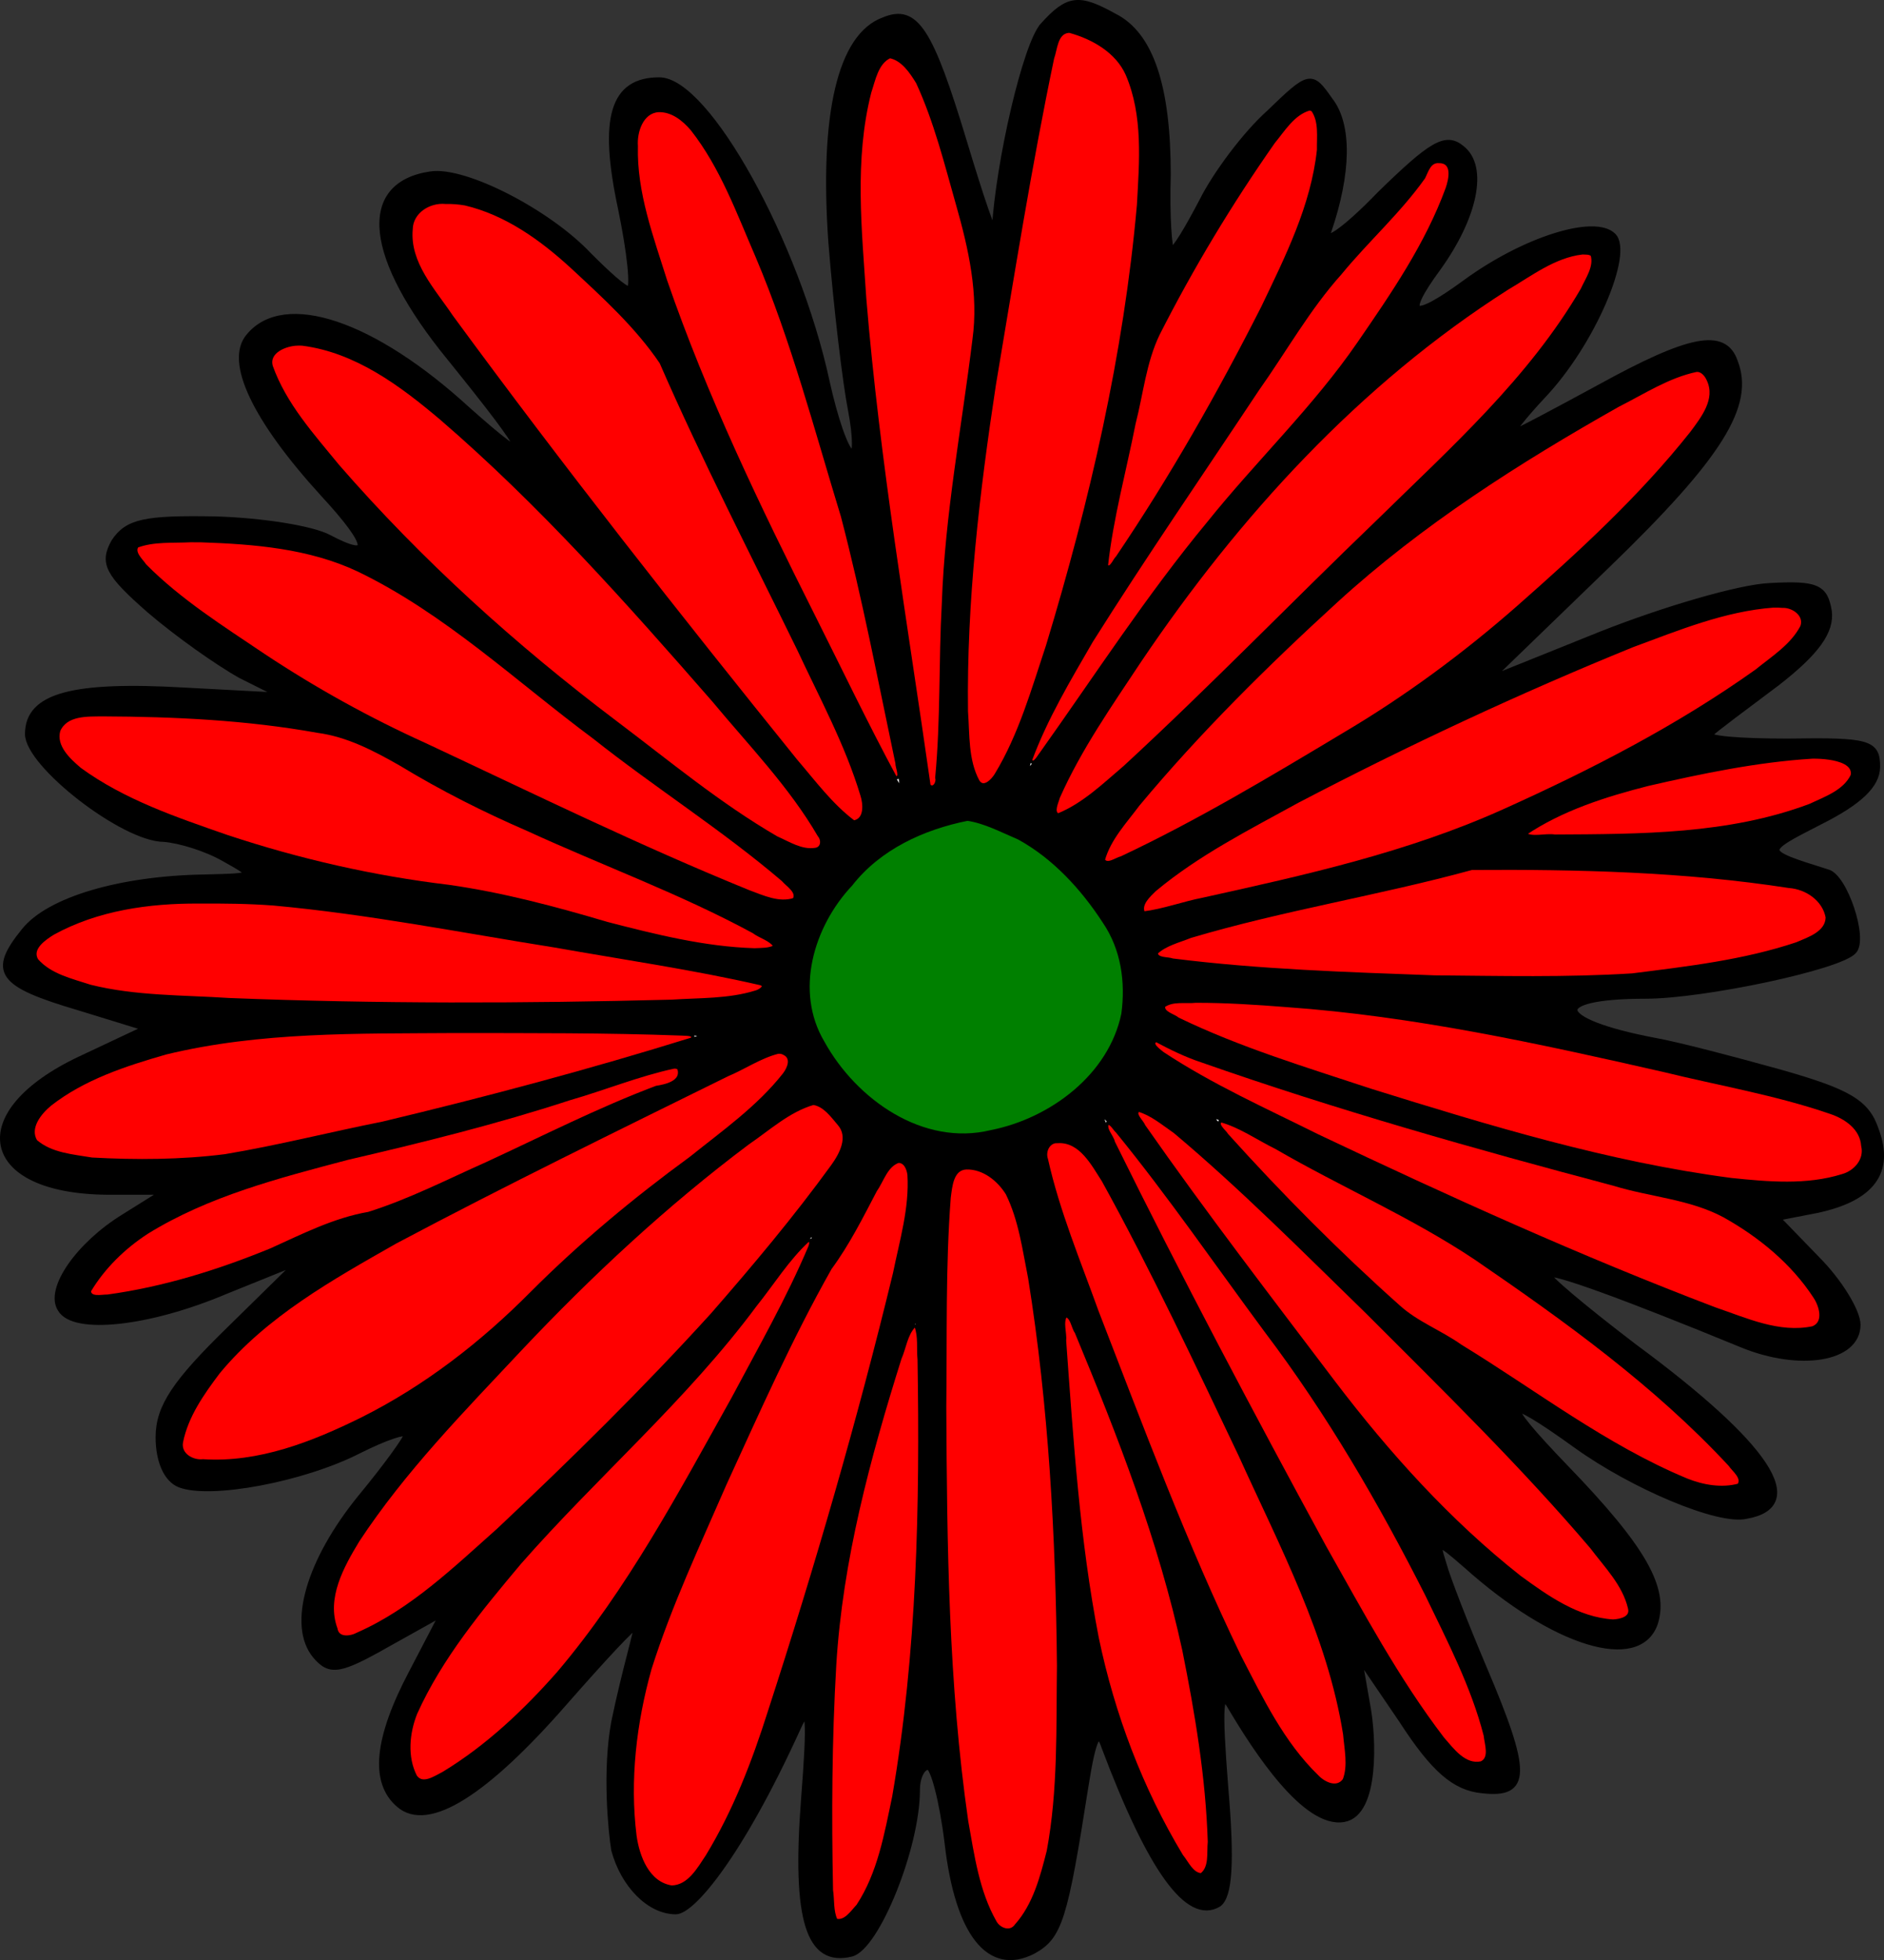 <?xml version="1.0" encoding="UTF-8" standalone="no"?>
<svg xmlns="http://www.w3.org/2000/svg" xmlns:svg="http://www.w3.org/2000/svg" version="1.1" viewBox="36 63 284.492 295.885" width="284.492" height="295.885" id="svg110">
  <rect x="36" y="63" width="284.492" height="295.885" fill="#333333" stroke="none"/>
  <defs id="defs5">
    
  </defs>
  <g id="Daisy_(2)" stroke-opacity="1" stroke="none" stroke-dasharray="none" fill="none" fill-opacity="1" style="stroke:#000000" transform="translate(-4,-2.807)">
    <title id="title7">Daisy (2)</title>
    <g id="Daisy_(2)_Layer_2">
      <title id="title9">Layer 2</title>
      <g id="Group_3">
        <g id="Graphic_35">
          <path d="m 197.55,69.694 c -2.564,2.762 -6.707,20.516 -7.299,30.971 -0.197,0.986 -2.17,-4.932 -4.734,-13.414 -5.129,-16.965 -7.299,-20.319 -12.033,-18.346 -6.51,2.367 -9.272,14.203 -7.891,33.536 0.789,9.864 2.17,21.305 2.959,25.251 0.789,4.143 0.789,7.102 0,6.51 -0.986,-0.592 -2.564,-5.326 -3.748,-10.653 -4.537,-21.108 -18.149,-45.569 -25.251,-45.569 -6.904,0 -8.68,5.524 -5.721,19.332 1.381,6.707 1.973,12.231 1.184,12.231 -0.789,0 -3.354,-2.367 -6.115,-5.129 -6.115,-6.51 -18.741,-13.02 -23.87,-12.231 -10.653,1.578 -9.469,12.428 2.959,27.618 12.428,15.387 13.217,17.36 2.565,7.891 -14.203,-13.02 -27.618,-17.557 -32.944,-11.047 -3.156,3.748 0.986,12.428 11.244,23.672 7.299,7.891 7.496,10.258 0.789,6.707 -2.565,-1.381 -10.258,-2.565 -17.162,-2.762 -10.653,-0.197 -13.217,0.395 -15.19,3.354 -1.775,3.156 -0.986,4.734 5.326,10.258 4.143,3.551 10.258,7.891 13.809,9.864 l 6.313,3.156 -14.795,-0.789 c -16.965,-0.986 -23.672,0.789 -23.672,6.51 0,4.537 14.401,15.782 20.516,15.782 2.367,0.197 6.313,1.381 9.074,2.959 4.932,2.762 4.932,2.762 -2.959,2.959 -12.625,0.197 -23.475,3.354 -27.223,8.088 -4.932,6.115 -3.748,7.891 8.285,11.442 l 10.258,3.156 -10.061,4.734 c -17.162,8.088 -14.993,19.727 3.945,19.924 h 8.877 l -6.313,3.945 c -6.707,4.143 -11.442,10.85 -9.469,13.809 1.973,3.354 13.217,2.17 24.856,-2.762 l 11.244,-4.537 -10.653,10.455 c -8.088,7.891 -10.653,11.639 -10.653,16.176 0,3.551 1.184,6.313 3.156,7.102 4.537,1.775 18.543,-0.789 27.026,-5.129 3.945,-1.973 7.299,-3.156 7.299,-2.367 0,0.592 -3.156,4.932 -6.904,9.469 -7.891,9.666 -10.653,19.332 -6.904,23.87 2.17,2.564 3.551,2.367 10.85,-1.775 l 8.483,-4.734 -4.734,9.074 c -5.326,10.061 -5.918,16.571 -1.973,19.924 4.34,3.748 13.02,-1.775 25.053,-15.584 5.721,-6.51 10.455,-11.639 10.85,-11.442 0.197,0.395 -1.825,6.954 -3.403,14.647 -1.381,7.496 -0.419,16.668 0,19.234 1.404,5.248 5.302,9.247 9.247,9.247 2.367,0 9.543,-8.211 18.42,-27.741 1.775,-3.945 1.973,-1.578 0.986,11.047 -1.381,18.149 0.789,24.659 7.102,23.081 3.748,-0.986 9.864,-15.979 9.864,-24.659 0,-1.973 0.789,-3.551 1.775,-3.551 0.789,0 2.17,5.129 2.959,11.639 1.578,13.612 6.313,19.53 12.823,16.176 3.945,-2.17 4.734,-4.734 7.891,-24.856 1.184,-7.496 1.973,-8.877 2.959,-5.918 6.904,18.346 12.625,26.434 17.163,23.672 1.578,-1.184 1.973,-6.115 0.986,-17.557 -0.986,-12.625 -0.789,-15.19 0.986,-12.033 3.748,6.313 11.178,17.785 16.965,16.768 4.961,-0.872 4.34,-12.428 3.551,-16.768 l -1.381,-7.891 6.707,9.864 c 4.734,7.299 7.891,10.061 12.033,10.455 6.904,0.789 6.904,-2.564 0.197,-18.346 -2.762,-6.51 -5.524,-13.612 -6.115,-15.782 -1.184,-3.748 -0.986,-3.748 3.551,0.197 13.217,11.836 26.04,15.782 28.407,8.68 1.578,-5.129 -1.578,-11.047 -13.612,-23.475 -10.061,-10.455 -9.469,-11.442 1.775,-3.354 8.483,6.115 21.502,11.639 25.645,10.653 9.074,-1.578 3.354,-10.455 -16.965,-25.448 -7.496,-5.721 -13.414,-10.653 -13.02,-11.047 0.789,-0.592 11.639,3.354 29.393,10.653 8.68,3.551 17.36,2.17 17.36,-2.959 0,-1.973 -2.762,-6.51 -6.115,-9.864 l -6.115,-6.313 6.115,-1.184 c 8.285,-1.775 11.244,-5.721 8.877,-12.033 -1.381,-4.143 -4.143,-5.721 -14.598,-8.68 -7.102,-1.973 -15.387,-4.143 -18.741,-4.734 -15.584,-2.959 -16.373,-6.904 -1.381,-6.904 8.68,0 29.196,-4.34 31.366,-6.707 1.775,-1.775 -1.381,-11.244 -3.945,-11.836 -10.061,-3.156 -10.061,-3.156 -1.184,-7.694 5.918,-2.959 8.68,-5.524 8.68,-8.285 0,-3.551 -1.184,-3.945 -13.414,-3.748 -7.299,0 -12.625,-0.395 -11.836,-1.184 0.789,-0.789 5.326,-4.143 10.061,-7.694 6.115,-4.734 8.285,-7.891 7.891,-10.85 -0.592,-3.551 -1.775,-4.143 -8.877,-3.748 -4.537,0.197 -15.979,3.551 -25.448,7.299 l -17.162,6.904 17.952,-17.36 c 17.163,-16.571 21.897,-24.264 19.332,-30.774 -1.578,-4.537 -6.707,-3.551 -20.319,3.945 -6.904,3.748 -12.823,6.904 -13.217,6.904 -0.395,0 1.578,-2.565 4.537,-5.721 7.496,-7.891 13.217,-21.502 10.653,-24.067 -2.762,-2.762 -13.414,0.592 -22.292,7.102 -8.088,5.918 -9.666,5.129 -4.143,-2.367 5.524,-7.694 7.102,-15.19 3.551,-17.952 -2.367,-1.973 -4.537,-0.592 -12.231,6.904 -5.524,5.721 -8.877,7.891 -7.891,5.524 2.959,-8.68 3.156,-15.979 0.197,-19.727 -2.762,-3.945 -2.959,-3.945 -9.074,1.973 -3.551,3.156 -8.088,9.272 -10.061,13.217 -2.17,4.143 -4.143,7.496 -4.734,7.496 -0.395,0 -0.789,-5.129 -0.592,-11.442 0,-13.217 -2.565,-21.108 -8.088,-23.87 -5.326,-2.959 -6.904,-2.762 -10.653,1.381 z" fill="#000000" id="path11"/>
        </g>
        <g id="Graphic_34">
          <path d="m 206.033,72.061 c 7.299,3.945 8.285,15.19 3.945,42.808 -3.354,22.094 -12.625,55.827 -18.149,66.085 -7.496,14.795 -8.483,-16.373 -1.775,-58.589 4.734,-28.21 8.483,-49.515 9.469,-50.896 1.184,-1.775 2.17,-1.775 6.51,0.592 z" fill="#ffffff" id="path14"/>
        </g>
        <g id="Graphic_33">
          <path d="m 178.02,76.599 c 1.184,1.381 4.143,9.469 6.313,17.952 4.143,15.19 4.34,16.176 1.184,35.903 -1.775,11.047 -3.156,26.631 -3.156,34.325 0,14.795 -0.255,20.233 -1.48,20.467 -1.225,0.233 -1.085,-3.304 -3.058,-15.93 -5.326,-33.93 -6.51,-44.188 -8.285,-69.045 -0.789,-13.414 1.578,-26.237 4.932,-26.237 0.789,0 2.367,1.184 3.551,2.565 z" fill="#ffffff" id="path17"/>
        </g>
        <g id="Graphic_32">
          <path d="m 146.457,87.251 c 4.143,6.313 12.625,27.026 16.176,40.046 1.381,4.932 3.156,11.047 4.143,13.809 0.986,2.762 3.156,11.639 4.734,19.727 1.775,8.088 4.227,19.708 4.562,21.823 1.567,8.107 -3.378,-3.674 -15.017,-26.755 -18.149,-35.903 -27.815,-63.324 -24.856,-71.017 1.775,-4.537 6.115,-3.551 10.258,2.367 z" fill="#ffffff" id="path20"/>
        </g>
        <g id="Graphic_31">
          <path d="m 239.568,87.843 c 0,3.354 -2.565,11.836 -5.918,18.938 -6.313,14.203 -25.645,46.753 -26.829,45.569 -0.395,-0.395 0.592,-6.904 2.367,-14.401 1.578,-7.496 3.354,-15.387 3.748,-17.557 0.395,-2.17 4.537,-10.258 9.074,-17.754 13.02,-21.897 17.557,-25.645 17.557,-14.795 z" fill="#ffffff" id="path23"/>
        </g>
        <g id="Graphic_30">
          <path d="m 259.295,91.789 c 0,6.313 -14.203,28.604 -26.434,41.427 -7.694,8.088 -19.135,22.686 -25.448,32.155 -6.313,9.469 -11.836,17.163 -12.231,17.163 -1.775,0 5.721,-14.795 12.823,-25.645 8.483,-12.823 25.448,-38.27 29.59,-44.386 1.578,-2.367 6.313,-7.694 10.258,-12.033 4.143,-4.143 7.496,-8.285 7.496,-9.272 0,-0.789 0.986,-1.381 1.973,-1.381 1.184,0 1.973,0.986 1.973,1.973 z" fill="#ffffff" id="path26"/>
        </g>
        <g id="Graphic_29">
          <path d="m 119.431,100.271 c 6.904,4.143 21.502,19.135 21.502,21.897 0,0.789 7.102,15.782 15.782,33.141 11.442,22.686 15.387,32.352 13.809,33.93 -2.367,2.367 -1.381,3.551 -38.665,-43.794 -14.598,-18.938 -27.618,-36.298 -28.801,-38.862 -4.932,-10.85 3.945,-14.203 16.373,-6.313 z" fill="#ffffff" id="path29"/>
        </g>
        <g id="Graphic_28">
          <path d="m 280.995,104.611 c 0,4.734 -10.061,18.149 -22.883,30.577 -8.483,8.088 -24.659,23.87 -35.903,35.114 -26.237,26.04 -30.38,24.856 -11.639,-2.959 18.149,-27.421 38.468,-47.542 61.548,-61.154 4.143,-2.565 8.877,-3.354 8.877,-1.578 z" fill="#ffffff" id="path32"/>
        </g>
        <g id="Graphic_27">
          <path d="m 98.718,122.563 c 10.653,7.102 27.618,23.672 48.331,47.739 16.965,19.53 19.924,24.067 15.387,24.067 -4.143,0 -11.639,-5.129 -37.087,-25.053 -23.87,-18.938 -47.345,-45.372 -44.583,-49.909 2.17,-3.551 10.061,-1.973 17.952,3.156 z" fill="#ffffff" id="path35"/>
        </g>
        <g id="Graphic_26">
          <path d="m 298.749,125.522 c 0,5.129 -23.081,28.407 -42.413,42.808 -11.442,8.285 -45.964,28.012 -49.318,28.012 -5.721,0 23.081,-31.366 43.399,-47.542 13.809,-11.047 41.229,-27.421 45.964,-27.421 1.184,0 2.367,1.973 2.367,4.143 z" fill="#ffffff" id="path38"/>
        </g>
        <g id="Graphic_25">
          <path d="m 90.038,149.786 c 5.326,1.578 15.387,7.694 24.659,15.19 8.483,6.904 22.292,17.557 30.774,23.475 14.795,10.455 17.952,13.809 12.625,13.809 -4.932,0 -59.988,-26.676 -61.548,-27.371 -6.239,-2.781 -36.495,-21.354 -36.495,-26.286 0,-2.565 20.319,-1.775 29.985,1.184 z" fill="#ffffff" id="path41"/>
        </g>
        <g id="Graphic_24">
          <path d="m 312.558,159.847 c 0,4.932 -28.407,22.094 -51.29,31.169 -7.102,2.762 -19.924,6.51 -28.21,8.285 -8.483,1.775 -16.768,3.748 -18.543,4.34 -2.17,0.789 -2.762,0.395 -2.17,-1.578 1.578,-4.734 31.169,-20.713 67.269,-36.298 21.305,-9.074 32.944,-11.244 32.944,-5.918 z" fill="#ffffff" id="path44"/>
        </g>
        <g id="Graphic_23">
          <path d="m 93.391,177.206 c 2.762,1.184 8.285,4.143 12.033,6.51 3.748,2.367 17.163,8.483 29.985,13.809 12.625,5.326 22.489,10.258 21.897,11.244 -1.184,1.973 -16.373,-0.197 -30.182,-4.537 -5.918,-1.973 -16.571,-4.143 -23.672,-4.932 -14.598,-1.578 -39.257,-9.272 -48.726,-15.19 -6.707,-3.945 -8.285,-8.285 -3.945,-10.258 3.748,-1.775 36.889,0.789 42.61,3.354 z" fill="#ffffff" id="path47"/>
        </g>
        <g id="Graphic_22">
          <path d="m 319.857,183.125 c -1.578,4.734 -18.346,9.074 -34.917,9.074 h -16.768 l 6.904,-3.551 c 6.115,-3.354 20.713,-6.904 35.509,-8.68 6.313,-0.789 10.258,0.592 9.272,3.156 z" fill="#ffffff" id="path50"/>
        </g>
        <g id="Graphic_21">
          <path d="m 193.013,191.213 c 8.68,3.551 17.754,15.584 17.754,23.672 0,12.231 -12.033,22.883 -25.842,22.883 -12.625,0 -25.448,-14.006 -23.475,-25.842 1.184,-8.483 9.666,-18.543 17.36,-20.911 3.551,-1.184 6.707,-2.17 7.102,-2.367 0.197,-0.197 3.551,0.986 7.102,2.564 z" fill="#ffffff" id="path53"/>
        </g>
        <g id="Graphic_20">
          <path d="m 313.545,200.287 c 7.496,6.313 -0.197,9.864 -27.223,13.02 -14.006,1.578 -72.398,-0.986 -72.398,-3.156 0,-1.973 8.088,-4.537 28.604,-8.877 8.68,-1.775 16.768,-3.748 17.754,-4.143 5.129,-1.973 50.304,0.789 53.263,3.156 z" fill="#ffffff" id="path56"/>
        </g>
        <g id="Graphic_19">
          <path d="m 100.493,204.43 c 6.51,0.986 19.924,3.354 29.591,4.932 9.864,1.578 19.135,3.354 20.713,3.748 1.578,0.395 3.945,0.789 4.932,0.986 1.184,0.197 0.197,0.986 -1.973,1.973 -5.918,2.565 -87.193,1.973 -98.438,-0.592 -11.047,-2.762 -13.414,-5.918 -6.707,-9.469 9.864,-5.326 26.04,-5.918 51.882,-1.578 z" fill="#ffffff" id="path59"/>
        </g>
        <g id="Graphic_18">
          <path d="m 270.145,222.381 c 9.864,2.17 21.305,4.734 25.645,5.721 4.34,1.184 9.272,2.17 10.85,2.565 9.272,1.973 13.612,3.748 14.598,6.51 4.34,11.244 -21.108,9.864 -64.902,-3.551 -27.815,-8.483 -42.413,-14.203 -41.032,-16.176 1.381,-2.367 34.72,0.592 54.841,4.932 z" fill="#ffffff" id="path62"/>
        </g>
        <g id="Graphic_17">
          <path d="m 146.851,221.987 c 0,0.986 -44.188,13.02 -53.263,14.598 -1.578,0.197 -7.891,1.578 -13.809,2.959 -14.993,3.354 -34.325,2.17 -35.114,-2.17 -0.789,-4.537 7.694,-9.666 22.094,-13.414 8.483,-1.973 22.292,-2.959 46.161,-2.959 18.543,0 33.93,0.395 33.93,0.986 z" fill="#ffffff" id="path65"/>
        </g>
        <g id="Graphic_16">
          <path d="m 252.391,235.598 c 18.543,5.326 36.298,10.258 39.651,10.653 7.299,1.184 14.006,5.326 20.122,12.231 5.524,6.313 3.748,9.666 -4.143,8.088 -14.006,-2.762 -94.098,-39.257 -94.098,-43.005 0,-1.381 0.789,-1.381 2.565,0 1.184,1.184 17.557,6.51 35.903,12.033 z" fill="#ffffff" id="path68"/>
        </g>
        <g id="Graphic_15">
          <path d="m 159.477,225.538 c 1.184,1.973 -5.918,8.877 -19.53,18.741 -5.326,3.748 -14.795,12.033 -20.713,18.149 -11.836,12.231 -29.591,22.291 -42.61,24.067 -10.85,1.381 -12.231,-1.381 -5.326,-11.836 6.115,-9.074 19.727,-17.952 48.726,-32.155 9.864,-4.932 21.897,-10.85 26.829,-13.414 10.455,-5.524 11.244,-5.721 12.625,-3.551 z" fill="#ffffff" id="path71"/>
        </g>
        <g id="Graphic_14">
          <path d="m 142.906,227.905 c 0,0.986 -0.986,1.973 -2.367,1.973 -1.381,0 -11.442,4.34 -22.686,9.864 -11.047,5.326 -21.7,9.864 -23.278,9.864 -1.775,0 -6.51,1.775 -10.455,3.748 -9.666,4.932 -29.788,10.061 -30.971,8.088 -0.592,-0.789 2.17,-4.34 5.918,-7.694 6.707,-5.721 20.122,-10.653 44.386,-15.979 5.918,-1.381 17.163,-4.537 24.659,-7.102 7.694,-2.367 14.006,-4.537 14.401,-4.537 0.197,-0.197 0.395,0.592 0.395,1.775 z" fill="#ffffff" id="path74"/>
        </g>
        <g id="Graphic_13">
          <path d="m 166.578,234.809 c 2.762,3.354 2.367,4.143 -12.033,21.7 -14.006,17.36 -45.767,48.134 -55.63,53.855 -6.313,3.551 -7.694,3.748 -8.483,1.381 -2.959,-7.496 4.734,-18.741 34.128,-48.923 12.823,-13.217 34.325,-30.577 38.27,-30.774 0.789,-0.197 2.367,1.184 3.748,2.762 z" fill="#ffffff" id="path77"/>
        </g>
        <g id="Graphic_12">
          <path d="m 253.969,270.91 c 31.366,31.761 37.284,39.849 29.393,39.849 -9.074,0 -27.026,-15.584 -44.188,-38.665 -31.76,-42.216 -31.169,-41.427 -24.067,-37.481 3.156,1.578 20.516,17.952 38.862,36.298 z" fill="#ffffff" id="path80"/>
        </g>
        <g id="Graphic_11">
          <path d="m 217.869,248.026 c 5.721,7.891 12.823,17.557 15.584,21.305 14.993,19.924 34.522,58.984 31.169,62.337 -2.959,2.959 -7.496,-2.17 -18.741,-21.305 -9.074,-15.584 -34.72,-64.31 -39.454,-75.16 -2.17,-4.537 2.367,0.395 11.442,12.823 z" fill="#ffffff" id="path83"/>
        </g>
        <g id="Graphic_10">
          <path d="m 234.637,239.741 c 5.524,3.156 12.823,7.102 16.373,8.68 9.864,4.537 35.706,23.475 45.569,33.141 7.496,7.496 8.088,8.483 4.537,9.074 -4.932,0.789 -14.598,-4.143 -32.55,-16.176 -7.496,-4.932 -14.203,-9.074 -14.795,-9.074 -0.789,0 -8.483,-7.102 -17.162,-15.782 -8.68,-8.68 -14.795,-15.782 -13.809,-15.584 1.184,0 6.51,2.762 11.836,5.721 z" fill="#ffffff" id="path86"/>
        </g>
        <g id="Graphic_9">
          <path d="m 205.835,242.108 c 5.129,8.088 26.631,52.671 31.958,66.085 4.734,11.836 7.102,23.87 5.524,26.434 -3.748,5.524 -14.598,-11.442 -26.434,-41.427 -14.598,-36.298 -20.516,-53.066 -19.135,-54.447 2.17,-2.17 5.524,-0.789 8.088,3.354 z" fill="#ffffff" id="path89"/>
        </g>
        <g id="Graphic_8">
          <path d="m 175.456,257.89 c -6.51,27.421 -19.332,69.636 -23.87,79.697 -6.115,13.217 -9.272,15.782 -13.414,11.639 -4.143,-4.143 -4.143,-18.741 0,-32.747 3.156,-10.653 25.251,-58.786 28.012,-60.956 0.789,-0.592 2.959,-4.537 4.932,-8.68 2.565,-5.326 4.143,-7.102 5.721,-5.524 1.381,1.381 0.986,6.313 -1.381,16.571 z" fill="#ffffff" id="path92"/>
        </g>
        <g id="Graphic_7">
          <path d="m 192.421,245.856 c 6.51,12.428 10.653,86.404 5.524,102.186 -8.483,26.434 -15.584,-4.537 -15.584,-67.466 0,-37.284 0.197,-38.862 3.945,-38.862 1.973,0 4.734,1.775 6.115,4.143 z" fill="#ffffff" id="path95"/>
        </g>
        <g id="Graphic_6">
          <path d="m 156.518,266.767 c -21.108,39.454 -29.59,51.685 -43.597,62.929 -9.272,7.299 -11.442,7.102 -11.442,-1.184 0,-6.904 12.823,-24.264 31.366,-42.413 7.694,-7.299 17.162,-18.149 21.305,-23.87 4.143,-5.721 8.088,-10.455 8.877,-10.653 0.986,0 -2.17,6.904 -6.51,15.19 z" fill="#ffffff" id="path98"/>
        </g>
        <g id="Graphic_5">
          <path d="m 179.204,289.848 c -0.789,40.638 -5.918,66.283 -13.02,66.283 -0.986,0 -1.578,-10.455 -0.986,-25.251 0.395,-19.727 1.775,-29.59 6.51,-46.95 3.156,-12.033 6.313,-20.713 6.904,-18.938 0.592,1.578 0.789,12.823 0.592,24.856 z" fill="#ffffff" id="path101"/>
        </g>
        <g id="Graphic_4">
          <path d="m 207.611,278.603 c 8.285,21.305 11.639,33.536 14.203,52.277 2.762,20.122 0.395,23.87 -6.51,10.258 -7.891,-15.782 -11.047,-28.012 -13.217,-52.079 -2.762,-32.155 -2.959,-31.76 5.524,-10.455 z" fill="#ffffff" id="path104"/>
        </g>
      </g>
    </g>
  </g>
  <g id="seeded" transform="translate(-4,-2.807)">
    <path style="fill:#008000;fill-rule:evenodd;stroke:#000000;stroke-width:1.004" d="m 150.074,126.207 c -6.785,1.359 -13.428,4.396 -17.783,9.964 -5.918,6.285 -8.898,16.28 -4.24,24.128 4.909,8.884 15.187,16.14 25.674,13.594 9.124,-1.806 18.144,-8.539 20.098,-17.983 0.663,-4.9 -0.05,-9.933 -2.871,-14.088 -3.303,-5.087 -7.646,-9.822 -13.01,-12.75 -2.542,-1.073 -5.122,-2.473 -7.868,-2.866 z" id="path508" transform="translate(36,63)"/>
  </g>
  <path style="fill:#ff0000;fill-rule:evenodd;stroke:#000000;stroke-width:0.502" d="m 158.817,229.545 c -3.742,1.086 -6.725,3.853 -9.892,6.01 -12.394,9.293 -23.758,19.879 -34.379,31.139 -8.626,9.2 -17.55,18.283 -24.509,28.858 -2.354,3.886 -5.028,8.667 -3.325,13.317 0.27,1.662 2.245,1.395 3.344,0.788 8.141,-3.587 14.644,-9.902 21.209,-15.736 11.113,-10.452 21.998,-21.171 32.263,-32.461 6.331,-7.253 12.537,-14.646 18.194,-22.439 1.269,-1.759 2.693,-4.389 0.985,-6.351 -1.043,-1.223 -2.194,-2.869 -3.89,-3.124 z" id="path510"/>
  <path style="fill:#ff0000;fill-rule:evenodd;stroke:#000000;stroke-width:0.502" d="m 153.496,221.821 c -2.719,0.687 -5.138,2.364 -7.726,3.447 -16.751,8.267 -33.548,16.458 -50.046,25.221 -9.606,5.464 -19.603,11.029 -26.749,19.673 -2.376,3.157 -4.794,6.577 -5.583,10.516 -0.351,1.874 1.615,3.027 3.268,2.848 8.44,0.539 16.525,-2.64 23.954,-6.304 9.597,-4.791 18.158,-11.431 25.691,-19.031 7.426,-7.433 15.52,-14.162 24.006,-20.358 4.916,-3.945 10.191,-7.652 14.118,-12.642 0.72,-0.94 1.371,-2.519 -0.043,-3.19 -0.268,-0.158 -0.586,-0.195 -0.892,-0.18 z" id="path581"/>
  <path style="fill:#ff0000;fill-rule:evenodd;stroke:#000000;stroke-width:0.502" d="m 137.761,224.066 c -5.366,1.158 -10.498,3.265 -15.771,4.78 -11.008,3.598 -22.25,6.381 -33.521,8.998 -10.382,2.747 -21.037,5.478 -30.262,11.176 -3.489,2.263 -6.592,5.278 -8.72,8.851 0.064,1.264 1.922,0.769 2.748,0.798 8.499,-1.161 16.777,-3.742 24.698,-6.991 4.785,-2.155 9.519,-4.593 14.744,-5.494 6.161,-1.937 11.944,-4.91 17.834,-7.531 8.487,-3.921 16.869,-8.201 25.608,-11.496 1.466,-0.229 4.013,-0.801 3.422,-2.812 -0.167,-0.254 -0.502,-0.297 -0.78,-0.28 z" id="path583"/>
  <path style="fill:#ff0000;fill-rule:evenodd;stroke:#000000;stroke-width:0.502" d="m 104.595,218.695 c -14.552,0.105 -29.327,-0.218 -43.567,3.242 -6.115,1.757 -12.388,3.801 -17.462,7.767 -1.53,1.263 -3.385,3.522 -2.182,5.558 2.301,2.016 5.597,2.236 8.495,2.723 6.696,0.368 13.458,0.331 20.12,-0.508 7.985,-1.328 15.841,-3.334 23.779,-4.912 15.693,-3.747 31.3,-7.909 46.705,-12.702 0.668,-0.864 -1.054,-0.725 -1.566,-0.785 -11.434,-0.43 -22.883,-0.365 -34.323,-0.384 z" id="path585"/>
  <path style="fill:#ff0000;fill-rule:evenodd;stroke:#000000;stroke-width:0.502" d="m 66.02,199.146 c -7.539,-0.046 -15.348,1.058 -22.025,4.739 -1.283,0.803 -3.5,2.288 -2.45,4.062 2.022,2.316 5.261,3.025 8.073,3.946 6.842,1.709 13.973,1.551 20.969,2.01 22.266,0.88 44.564,0.83 66.837,0.25 4.226,-0.283 8.591,-0.113 12.672,-1.377 0.546,-0.119 1.848,-0.899 0.789,-1.293 -10.249,-2.354 -20.679,-3.849 -31.03,-5.688 -14.158,-2.248 -28.256,-5.047 -42.544,-6.35 -3.757,-0.286 -7.526,-0.32 -11.292,-0.298 z" id="path587"/>
  <path style="fill:#ff0000;fill-rule:evenodd;stroke:#000000;stroke-width:0.502" d="m 51.505,170.892 c -2.318,0.031 -5.531,-0.162 -6.644,2.383 -0.674,2.413 1.557,4.461 3.221,5.86 6.635,4.83 14.535,7.486 22.215,10.159 10.877,3.605 22.095,6.166 33.475,7.525 8.128,1.159 16.029,3.263 23.891,5.595 7.294,1.88 14.704,3.746 22.266,3.972 1.044,-0.052 2.199,0.014 3.124,-0.498 -0.562,-1.085 -2.252,-1.465 -3.26,-2.246 -10.972,-5.947 -22.745,-10.223 -34.067,-15.425 -6.614,-2.863 -13.026,-6.095 -19.176,-9.829 -3.938,-2.25 -8.03,-4.41 -12.593,-5.015 -10.695,-1.922 -21.603,-2.437 -32.452,-2.482 z" id="path589"/>
  <path style="fill:#ff0000;fill-rule:evenodd;stroke:#000000;stroke-width:0.502" d="m 64.778,144.609 c -2.687,0.142 -5.54,-0.131 -8.09,0.824 -0.682,1.004 0.666,2.134 1.194,2.93 5.287,5.336 11.715,9.366 17.913,13.547 7.746,5.141 15.89,9.652 24.361,13.485 16.214,7.589 32.311,15.475 48.902,22.217 2.144,0.793 4.582,1.944 6.873,1.176 0.691,-1.191 -1.035,-2.174 -1.686,-2.965 -9.064,-7.73 -19.174,-14.112 -28.506,-21.506 -11.67,-8.665 -22.398,-18.887 -35.599,-25.262 -7.401,-3.498 -15.741,-4.168 -23.812,-4.441 -0.516,-0.008 -1.033,-0.007 -1.549,-0.006 z" id="path591"/>
  <path style="fill:#ff0000;fill-rule:evenodd;stroke:#000000;stroke-width:0.502" d="m 80.887,114.923 c -1.77,0.061 -4.561,1.144 -3.937,3.38 2.045,5.755 6.263,10.393 10.072,15.05 12.489,14.355 26.678,27.176 41.853,38.632 7.982,6.015 15.711,12.463 24.377,17.49 1.806,0.794 3.741,2.065 5.787,1.769 1.165,-0.098 1.318,-1.393 0.655,-2.17 -4.352,-7.476 -10.453,-13.73 -15.951,-20.352 -12.983,-14.866 -26.159,-29.691 -41.146,-42.59 -6.05,-5.113 -12.832,-10.157 -20.913,-11.195 -0.265,-0.018 -0.532,-0.029 -0.798,-0.015 z" id="path593"/>
  <path style="fill:#ff0000;fill-rule:evenodd;stroke:#000000;stroke-width:0.502" d="m 103.255,93.538 c -2.445,-0.223 -5.132,1.438 -5.181,4.07 -0.456,5.143 3.425,9.187 6.078,13.143 16.735,22.818 34.256,45.051 52.022,67.071 2.76,3.213 5.334,6.72 8.743,9.275 1.871,-0.312 1.697,-2.723 1.242,-4.102 -2.31,-7.662 -6.168,-14.744 -9.54,-21.971 -7.033,-14.387 -14.385,-28.647 -20.782,-43.315 -3.7,-5.469 -8.656,-9.957 -13.468,-14.428 -4.613,-4.233 -9.939,-8.057 -16.119,-9.514 -0.988,-0.172 -1.992,-0.25 -2.994,-0.229 z" id="path595"/>
  <path style="fill:#ff0000;fill-rule:evenodd;stroke:#000000;stroke-width:0.502" d="m 135.406,79.684 c -2.516,0.173 -3.491,3.222 -3.329,5.373 -0.185,7.036 2.36,13.752 4.432,20.366 6.01,17.397 14.011,34.01 22.26,50.434 4.118,8.198 8.079,16.487 12.433,24.56 1.088,0.079 0.214,-1.586 0.253,-2.225 -2.623,-12.45 -5.01,-24.966 -8.233,-37.279 -4.021,-13.133 -7.5,-26.475 -12.866,-39.156 -2.866,-6.598 -5.359,-13.552 -9.852,-19.261 -1.277,-1.496 -3.02,-2.897 -5.099,-2.812 z" id="path597"/>
  <path style="fill:#ff0000;fill-rule:evenodd;stroke:#000000;stroke-width:0.502" d="m 197.272,67.72 c -1.826,0.265 -1.844,2.706 -2.345,4.072 -3.412,16.327 -6.02,32.812 -8.787,49.258 -2.481,16.315 -4.436,32.796 -4.219,49.324 0.261,3.529 0.021,7.376 1.752,10.576 0.856,1.335 2.261,-0.159 2.772,-1.03 3.631,-5.999 5.551,-12.839 7.754,-19.448 6.575,-21.686 11.728,-43.917 13.729,-66.526 0.364,-6.566 0.955,-13.53 -1.705,-19.727 -1.546,-3.473 -5.161,-5.527 -8.676,-6.498 -0.091,-0.009 -0.183,-0.005 -0.274,-0.002 z" id="path599"/>
  <path style="fill:#ff0000;fill-rule:evenodd;stroke:#000000;stroke-width:0.502" d="m 170.364,71.535 c -1.982,0.933 -2.401,3.485 -3.04,5.376 -2.605,10.19 -1.43,20.819 -0.756,31.172 2.03,24.644 6.229,49.046 9.705,73.498 0.723,0.736 1.422,-0.457 1.192,-1.173 0.834,-8.746 0.514,-17.565 1.004,-26.336 0.459,-13.369 2.998,-26.531 4.622,-39.792 0.955,-6.885 -0.583,-13.755 -2.463,-20.345 -1.772,-6.237 -3.341,-12.6 -6.066,-18.505 -0.968,-1.576 -2.259,-3.521 -4.199,-3.895 z" id="path601"/>
  <path style="fill:#ff0000;fill-rule:evenodd;stroke:#000000;stroke-width:0.502" d="m 233.692,79.445 c -2.425,0.718 -3.869,3.15 -5.399,5.006 -6.466,9.225 -12.304,18.911 -17.403,28.956 -2.047,4.221 -2.489,8.992 -3.653,13.493 -1.406,7.159 -3.381,14.253 -4.173,21.507 0.685,0.745 1.21,-0.879 1.659,-1.257 8.159,-12.058 15.372,-24.749 21.953,-37.729 3.629,-7.577 7.532,-15.337 8.437,-23.801 -0.035,-1.969 0.31,-4.263 -0.848,-5.972 -0.154,-0.143 -0.364,-0.214 -0.573,-0.203 z" id="path603"/>
  <path style="fill:#ff0000;fill-rule:evenodd;stroke:#000000;stroke-width:0.502" d="m 253.279,87.369 c -1.436,-0.067 -1.795,1.402 -2.298,2.412 -3.713,5.225 -8.547,9.526 -12.608,14.472 -4.796,5.342 -8.317,11.656 -12.453,17.494 -8.404,12.655 -17.026,25.172 -25.122,38.027 -3.363,5.818 -6.866,11.656 -9.199,17.967 0.513,0.99 1.299,-0.608 1.64,-1.004 8.312,-11.678 16.112,-23.748 25.266,-34.796 7.383,-9.206 16.003,-17.389 22.703,-27.146 5.074,-7.368 10.232,-14.872 13.328,-23.324 0.493,-1.426 1.084,-4.095 -1.257,-4.103 z" id="path605"/>
  <path style="fill:#ff0000;fill-rule:evenodd;stroke:#000000;stroke-width:0.502" d="m 274.919,101.166 c -4.245,0.508 -7.781,3.274 -11.369,5.38 -22.408,14.279 -40.645,34.274 -55.428,56.185 -4.417,6.672 -9.069,13.288 -12.323,20.628 -0.196,0.769 -0.97,2.226 -0.039,2.687 3.868,-1.559 6.964,-4.582 10.105,-7.253 13.046,-12.027 25.392,-24.787 38.189,-37.075 11.095,-10.881 22.968,-21.453 30.877,-35.017 0.722,-1.591 2.038,-3.401 1.51,-5.207 -0.386,-0.385 -1.027,-0.292 -1.522,-0.329 z" id="path607"/>
  <path style="fill:#ff0000;fill-rule:evenodd;stroke:#000000;stroke-width:0.502" d="m 292.164,118.895 c -4.255,0.889 -7.994,3.355 -11.835,5.288 -15.053,8.501 -29.766,17.866 -42.566,29.559 -10.55,9.642 -20.751,19.729 -29.908,30.717 -1.944,2.618 -4.366,5.153 -5.255,8.351 0.567,0.993 1.966,-0.136 2.766,-0.316 11.547,-5.441 22.519,-12.019 33.457,-18.578 9.404,-5.548 18.214,-12.045 26.418,-19.243 9.286,-8.18 18.487,-16.598 26.197,-26.317 1.661,-2.236 3.905,-5.062 2.541,-7.993 -0.313,-0.731 -0.933,-1.525 -1.816,-1.468 z" id="path609"/>
  <path style="fill:#ff0000;fill-rule:evenodd;stroke:#000000;stroke-width:0.502" d="m 303.828,154.47 c -7.415,0.544 -14.403,3.434 -21.308,5.985 -17.227,7.005 -34.101,14.892 -50.582,23.506 -7.404,4.071 -15.054,7.929 -21.572,13.369 -0.87,0.857 -2.364,2.174 -1.703,3.504 3.011,-0.369 6.003,-1.499 9.022,-2.083 15.393,-3.404 30.921,-6.84 45.365,-13.342 13.269,-5.972 26.307,-12.674 38.183,-21.129 2.454,-1.995 5.375,-3.809 6.869,-6.69 0.64,-1.784 -1.35,-3.151 -2.957,-3.076 -0.438,-0.043 -0.878,-0.051 -1.317,-0.043 z" id="path611"/>
  <path style="fill:#ff0000;fill-rule:evenodd;stroke:#000000;stroke-width:0.502" d="m 309.648,177.276 c -8.378,0.524 -16.644,2.25 -24.812,4.123 -6.47,1.651 -13.051,3.738 -18.596,7.488 1.099,0.799 3.106,0.105 4.54,0.336 12.921,-0.071 26.264,-0.028 38.531,-4.63 2.308,-1.094 5.204,-2.065 6.39,-4.517 0.376,-1.839 -2.094,-2.439 -3.456,-2.635 -0.859,-0.129 -1.729,-0.174 -2.597,-0.166 z" id="path613"/>
  <path style="fill:#ff0000;fill-rule:evenodd;stroke:#000000;stroke-width:0.502" d="m 258.244,194.076 c -14.057,3.852 -28.506,6.114 -42.481,10.269 -1.748,0.712 -3.777,1.165 -5.174,2.483 0.04,1.068 1.744,0.819 2.48,1.108 13.112,1.652 26.346,2.061 39.542,2.547 9.953,0.085 19.929,0.326 29.868,-0.296 8.359,-1.06 16.835,-2.024 24.858,-4.713 1.806,-0.772 4.541,-1.653 4.592,-3.994 -0.495,-2.708 -3.136,-4.493 -5.776,-4.68 -15.836,-2.454 -31.914,-2.83 -47.91,-2.723 z" id="path615"/>
  <path style="fill:#ff0000;fill-rule:evenodd;stroke:#000000;stroke-width:0.502" d="m 216.611,214.125 c -1.604,0.171 -3.537,-0.276 -4.912,0.727 -0.198,1.087 1.504,1.415 2.169,1.983 9.307,4.513 19.261,7.497 29.058,10.741 17.873,5.566 35.911,11.06 54.525,13.496 5.546,0.57 11.361,1.096 16.767,-0.592 1.951,-0.544 3.586,-2.399 3.077,-4.515 -0.184,-2.665 -2.557,-4.275 -4.869,-5.055 -8.205,-2.828 -16.807,-4.272 -25.219,-6.339 -18.788,-4.275 -37.691,-8.43 -56.956,-9.794 -4.537,-0.36 -9.086,-0.652 -13.64,-0.651 z" id="path617"/>
  <path style="fill:#ff0000;fill-rule:evenodd;stroke:#000000;stroke-width:0.502" d="m 210.515,220.076 c -0.955,0.549 0.583,1.549 1.04,1.942 7.381,4.882 15.505,8.508 23.41,12.444 19.695,9.34 39.57,18.362 59.952,26.114 4.74,1.611 9.719,3.949 14.838,2.872 1.973,-0.788 1.189,-3.382 0.285,-4.713 -3.364,-5.157 -8.303,-9.196 -13.642,-12.182 -5.179,-2.788 -11.181,-3.092 -16.723,-4.807 -20.929,-5.541 -41.783,-11.448 -62.218,-18.619 -2.368,-0.783 -4.617,-1.884 -6.8,-3.046 -0.047,-0.007 -0.095,-0.009 -0.142,-0.005 z" id="path619"/>
  <path style="fill:#ff0000;fill-rule:evenodd;stroke:#000000;stroke-width:0.502" d="m 220.381,232.17 c -0.889,0.575 0.553,1.595 0.869,2.164 8.173,9.071 16.799,17.757 25.915,25.883 2.772,2.528 6.342,3.821 9.373,5.978 11.271,6.887 21.853,15.116 34.121,20.218 2.467,0.993 5.333,1.494 7.919,0.784 0.774,-1.13 -0.789,-2.25 -1.371,-3.104 -11.269,-12.136 -24.809,-21.865 -38.417,-31.182 -9.571,-6.379 -20.178,-10.945 -30.109,-16.707 -2.739,-1.344 -5.356,-3.21 -8.301,-4.034 z" id="path621"/>
  <path style="fill:#ff0000;fill-rule:evenodd;stroke:#000000;stroke-width:0.502" d="m 207.932,230.576 c -0.885,0.584 0.531,1.699 0.764,2.374 9.219,13.19 19.037,25.953 28.749,38.782 8.192,10.761 17.341,20.914 27.979,29.313 4.19,3.057 8.793,6.335 14.145,6.666 1.142,-0.052 2.915,-0.438 2.504,-1.981 -0.838,-3.581 -3.594,-6.327 -5.743,-9.188 -10.611,-12.456 -22.342,-23.901 -33.895,-35.47 -9.508,-9.248 -18.865,-18.692 -29.025,-27.232 -1.722,-1.183 -3.457,-2.673 -5.478,-3.263 z" id="path623"/>
  <path style="fill:#ff0000;fill-rule:evenodd;stroke:#000000;stroke-width:0.502" d="m 203.242,232.531 c -0.553,0.885 0.702,1.986 0.875,2.9 10.161,20.582 20.911,40.872 31.882,61.032 5.584,9.872 10.949,19.955 17.857,28.986 1.471,1.676 3.279,4.216 5.83,3.679 1.551,-0.721 0.723,-2.888 0.602,-4.166 -1.909,-7.449 -5.517,-14.33 -8.832,-21.226 -7.032,-13.91 -14.906,-27.441 -24.328,-39.881 -7.438,-10.051 -14.526,-20.378 -22.43,-30.074 -0.458,-0.384 -0.793,-1.25 -1.455,-1.251 z" id="path625"/>
  <path style="fill:#ff0000;fill-rule:evenodd;stroke:#000000;stroke-width:0.502" d="m 195.815,235.306 c -1.479,-0.135 -2.254,1.466 -1.806,2.728 1.766,7.883 4.915,15.378 7.643,22.961 6.784,17.499 13.334,35.131 21.514,52.04 3.298,6.371 6.497,13.066 11.718,18.122 1.022,1.085 3.025,2.074 4.12,0.522 0.826,-2.159 0.245,-4.633 0.059,-6.883 -2.375,-14.963 -9.611,-28.49 -15.791,-42.134 -6.649,-13.934 -13.191,-27.941 -20.661,-41.46 -1.578,-2.446 -3.399,-6.015 -6.797,-5.895 z" id="path627"/>
  <path style="fill:#ff0000;fill-rule:evenodd;stroke:#000000;stroke-width:0.502" d="m 196.92,261.57 c -0.683,1.057 -0.048,2.623 -0.173,3.848 1.092,14.991 2.05,30.056 4.923,44.835 2.408,11.562 6.65,22.798 12.754,32.919 0.827,0.986 1.534,2.751 2.975,2.85 1.491,-1.093 1.054,-3.374 1.228,-4.988 -0.304,-9.735 -1.929,-19.389 -3.843,-28.922 -3.581,-16.543 -9.755,-32.384 -16.234,-47.973 -0.537,-0.733 -0.645,-2.353 -1.629,-2.568 z" id="path629"/>
  <path style="fill:#ff0000;fill-rule:evenodd;stroke:#000000;stroke-width:0.502" d="m 181.935,239.288 c -2.218,0.08 -2.392,2.836 -2.617,4.508 -0.803,10.505 -0.547,21.061 -0.675,31.59 0.107,20.878 0.33,41.854 3.317,62.555 0.929,5.16 1.653,10.577 4.283,15.198 0.629,1.159 2.345,1.796 3.222,0.512 2.757,-3.093 3.846,-7.291 4.845,-11.218 1.722,-9.217 1.418,-18.657 1.545,-27.992 -0.191,-19.558 -1.248,-39.167 -4.351,-58.496 -0.863,-4.31 -1.433,-8.813 -3.4,-12.79 -1.309,-2.103 -3.586,-3.927 -6.17,-3.867 z" id="path631"/>
  <path style="fill:#ff0000;fill-rule:evenodd;stroke:#000000;stroke-width:0.502" d="m 174.029,263.156 c -1.237,1.268 -1.438,3.306 -2.146,4.899 -4.724,15.043 -8.886,30.431 -9.849,46.238 -0.661,11.327 -0.725,22.691 -0.492,34.032 0.231,1.487 0.033,3.207 0.696,4.554 1.414,0.371 2.455,-1.29 3.307,-2.187 3.218,-4.881 4.239,-10.816 5.424,-16.442 3.768,-21.775 4.189,-43.968 3.833,-66.013 -0.164,-1.647 0.116,-3.445 -0.455,-5.006 -0.083,-0.08 -0.208,-0.105 -0.317,-0.075 z" id="path633"/>
  <path style="fill:#ff0000;fill-rule:evenodd;stroke:#000000;stroke-width:0.502" d="m 171.664,238.294 c -1.863,0.633 -2.448,2.94 -3.489,4.415 -2.1,4.005 -4.127,8.068 -6.816,11.717 -5.942,10.509 -10.841,21.572 -15.869,32.538 -4.008,9.217 -8.317,18.351 -11.354,27.948 -2.278,8.159 -3.306,16.789 -2.26,25.223 0.449,3.172 1.944,7.177 5.547,7.732 2.613,-0.055 4.08,-2.731 5.366,-4.656 4.134,-6.796 7.006,-14.241 9.399,-21.801 7.085,-21.817 13.49,-43.868 18.898,-66.163 0.993,-4.905 2.501,-9.857 2.189,-14.906 -0.107,-0.883 -0.548,-2.048 -1.61,-2.046 z" id="path635"/>
  <path style="fill:#ff0000;fill-rule:evenodd;stroke:#000000;stroke-width:0.502" d="m 157.994,250.237 c -3.075,2.849 -5.331,6.513 -7.952,9.78 -10.509,14.163 -23.984,25.701 -35.581,38.913 -5.898,7.038 -11.889,14.239 -15.694,22.67 -1.196,2.985 -1.541,6.639 -0.037,9.566 1.085,1.536 3.018,0.128 4.221,-0.467 6.615,-4.006 12.318,-9.401 17.41,-15.187 10.616,-12.533 18.357,-27.139 26.333,-41.408 4.009,-7.544 8.274,-14.989 11.607,-22.865 0.133,-0.327 0.327,-1.103 -0.307,-1.002 z" id="path637"/>
</svg>

